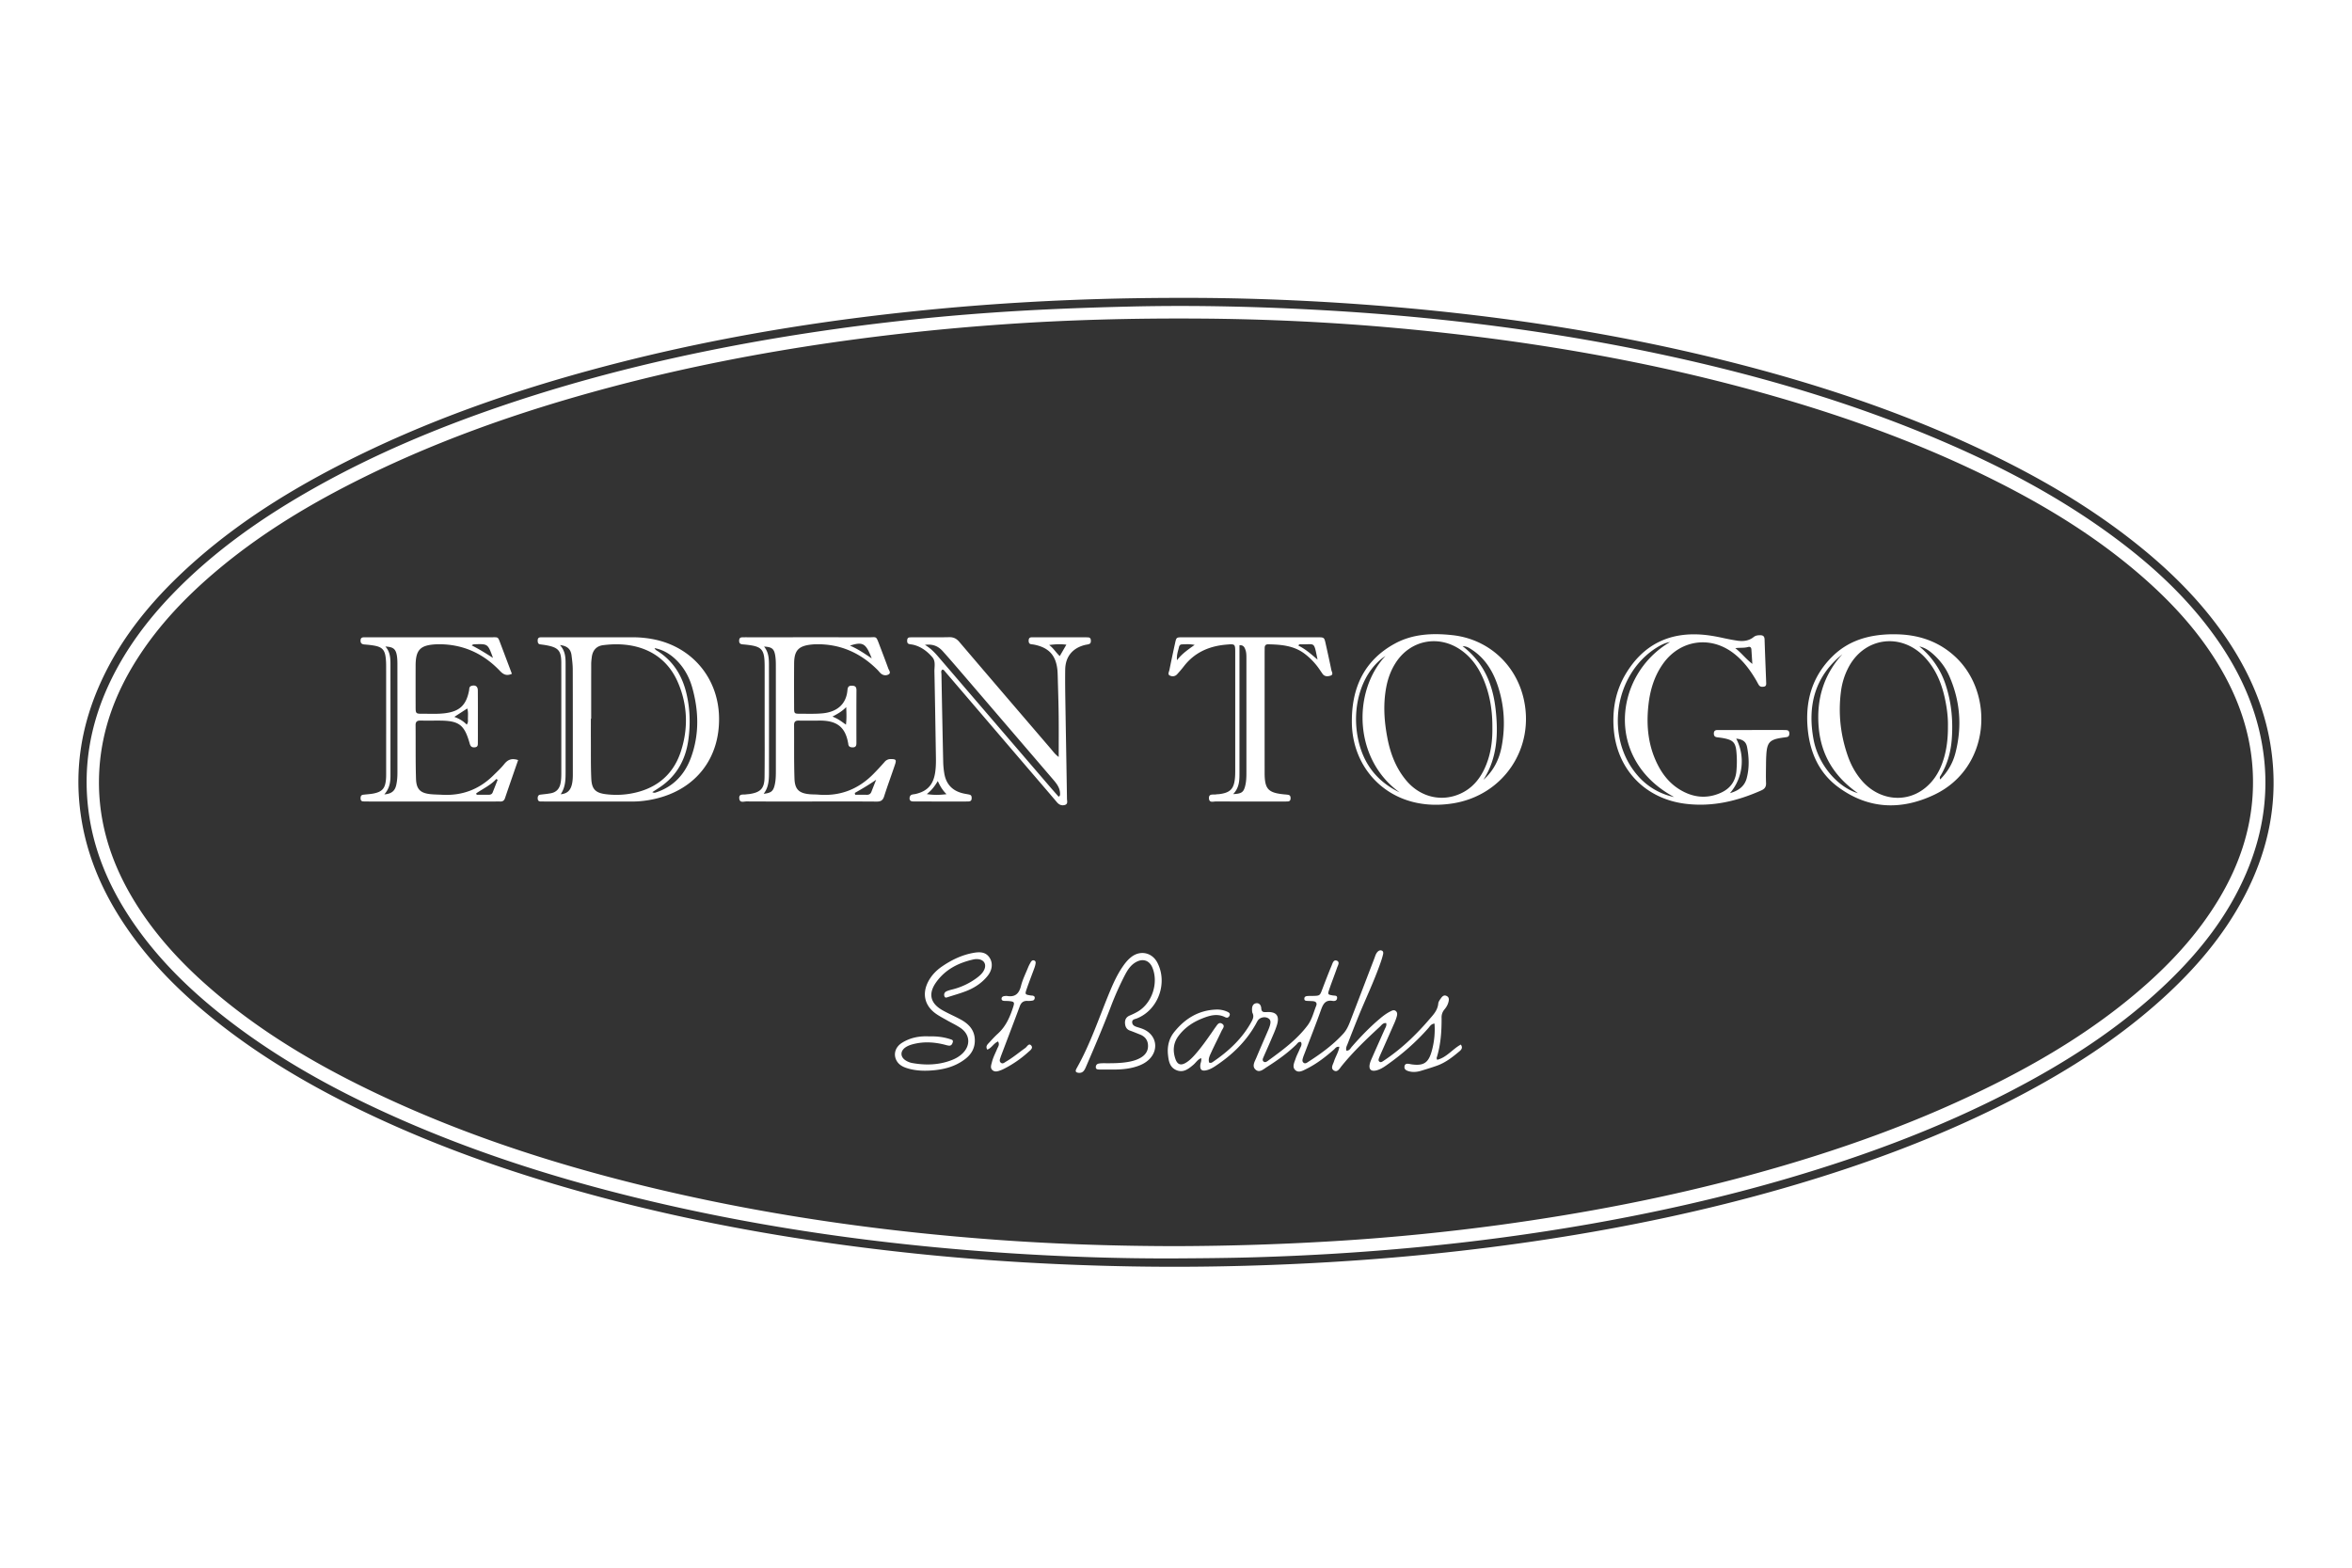 <svg xmlns="http://www.w3.org/2000/svg" viewBox="0 0 300 200"><path fill="#333" fill-rule="evenodd" d="M152.378 82.274c-.65-.13-1.14-.082-1.625-.066-.222.007-.334.153-.377.356-.103.482-.31.95-.252 1.667.65-.846 1.397-1.343 2.254-1.957m13.555-.077c-.103-.004-.25-.04-.316.176.866.412 1.587 1.05 2.437 1.78-.497-2.45-.301-1.891-2.12-1.956m-7.125 18.13c.16-.584.172-1.186.172-1.786.002-4.831.001-9.663 0-14.494 0-.379.007-.761-.118-1.125-.112-.326-.247-.642-.768-.606v16.221c0 .952.021 1.91-.802 2.773 1.053-.048 1.309-.227 1.516-.983m-23.634-16.625.841-1.455c-.772-.096-1.46-.056-2.2.042.542.378.865.961 1.36 1.413m-14.448 17.618c-.513-.513-.817-1.03-1.112-1.673-.388.652-.774 1.161-1.4 1.663.902.134 1.621.119 2.512.01m-1.02-17.502c4.744 5.53 9.49 11.06 14.238 16.588.362.422.733.835 1.084 1.235.18-.111.178-.201.181-.294.031-.873-.51-1.462-1.024-2.062-3.777-4.408-7.554-8.815-11.334-13.219-.863-1.005-1.725-2.01-2.612-2.995-.542-.602-1.212-.94-2.264-.801.779.474 1.262 1.003 1.73 1.548m103.686-.955c-.019-.286-.174-.392-.444-.316-.514.145-1.045.06-1.612.145.75.573 1.305 1.327 2.175 2.01l-.119-1.84m-.597 16.411c.344-1.3.298-2.626.052-3.936-.136-.726-.555-1.009-1.393-1.107a6.239 6.239 0 0 1-.798 6.96c1.167-.338 1.876-.922 2.14-1.917m-11.563-16.605c-5.354 3.425-6.53 11.432-2.377 16.24a8.385 8.385 0 0 0 4.682 2.775c-8.934-4.799-7.637-15.624-.518-19.777-.654.104-1.233.408-1.787.762M57.95 91.455c.643.241 1.146.542 1.58.986.18-.235.163-.425.156-.603-.019-.463.067-.934-.083-1.454l-1.653 1.071m4.93-7.522c-.642-1.776-.66-1.789-2.22-1.744-.148.005-.305-.02-.494.149.91.454 1.747.978 2.714 1.595m-2.077 17.463c.5 0 1-.002 1.498 0 .235 0 .44-.056.537-.296.215-.537.424-1.078.636-1.617l-.17-.101c-.725.797-1.702 1.238-2.57 1.834l.07.18m-10.271-1.216c.131-.558.161-1.121.16-1.69-.001-4.574.001-9.147-.003-13.72 0-.378-.008-.761-.07-1.132-.145-.855-.467-1.105-1.465-1.158.598.66.646 1.444.647 2.232.005 4.731.003 9.463.002 14.194 0 .83-.086 1.642-.782 2.436.946-.069 1.348-.469 1.51-1.162m57.88-17.816c.95.397 1.775.955 2.776 1.631-.744-1.946-1.131-2.154-2.777-1.631m-.508 10.083c.093-.762.066-1.41.033-2.238-.558.564-1.071.847-1.757 1.21.736.278 1.183.654 1.724 1.028m1.175 8.947c.497 0 .994-.004 1.491.002.285.004.474-.114.578-.381.2-.514.404-1.027.607-1.54-.907.635-1.81 1.169-2.727 1.684l.051.235m-10.28-1.19c.156-.616.164-1.25.164-1.882 0-4.484.002-8.968-.003-13.451 0-.41-.014-.824-.078-1.227-.138-.881-.434-1.112-1.427-1.155.678.812.624 1.777.626 2.716.011 4.389.005 8.777.005 13.166 0 1.004.004 2.01-.68 2.898.926-.104 1.203-.313 1.393-1.065m150.598-4.065c.89-3.38.642-6.687-.763-9.893-.501-1.143-1.256-2.11-2.204-2.921-.472-.403-.988-.724-1.616-.854a10.448 10.448 0 0 1 3.373 4.939c.732 2.25.942 4.56.763 6.912-.124 1.627-.556 3.162-1.388 4.576-.074.124-.206.244-.087.54.964-.98 1.596-2.062 1.922-3.3m-18.08-1.83c.62 3.393 3.237 6.198 5.66 6.88-2.979-2.08-4.686-4.814-4.997-8.388-.309-3.546.602-6.676 3.018-9.336-3.527 2.84-4.465 6.568-3.682 10.844m16.954-4.165c-.375-2.31-1.089-4.477-2.718-6.242-3.063-3.317-7.91-2.606-9.88 1.452a8.99 8.99 0 0 0-.833 2.704c-.397 2.867-.099 5.667.855 8.394.4 1.14.974 2.193 1.764 3.114 2.188 2.552 5.666 2.953 8.12.94 1.002-.82 1.685-1.868 2.134-3.074.558-1.499.76-3.056.75-4.778.017-.755-.05-1.637-.192-2.51m-75.179 3.37c.505 3.47 2.247 6.053 5.436 7.576-5.858-4.195-6.057-12.842-1.81-17.406-2.869 1.906-4.188 5.967-3.626 9.83m17.685-2.952c.338 3.11.206 6.159-1.566 8.927 1.324-1.169 2.035-2.644 2.342-4.321.475-2.591.328-5.155-.5-7.657-.63-1.896-1.635-3.548-3.366-4.66-.28-.18-.557-.392-1.132-.415 2.782 2.138 3.877 4.959 4.222 8.126m-1.664-4.144c-.627-1.409-1.515-2.62-2.798-3.508-2.828-1.957-6.408-1.254-8.275 1.625-.626.967-1.014 2.03-1.225 3.158-.406 2.173-.261 4.339.156 6.49.384 1.978 1.09 3.823 2.401 5.39 1.773 2.12 4.491 2.782 6.918 1.675 1.446-.66 2.418-1.792 3.076-3.21.774-1.668 1.014-3.439.988-5.18.022-2.284-.34-4.416-1.24-6.44M83.767 101.061c2.224-.764 3.633-2.352 4.403-4.509 1.032-2.89.955-5.824.149-8.752-.339-1.232-.909-2.357-1.777-3.307-.834-.91-1.82-1.576-3.053-1.81a.612.612 0 0 0 .252.292c2.12 1.3 3.304 3.24 3.844 5.618.44 1.93.484 3.881.21 5.833-.35 2.49-1.473 4.54-3.589 5.98-.31.212-.628.41-1.005.654.278.14.421.05.566.001M72.142 84.798v13.714c0 .96-.017 1.916-.623 2.815.845-.07 1.231-.513 1.408-1.178.113-.428.138-.87.138-1.313-.003-4.477.004-8.953-.01-13.43 0-.596-.079-1.194-.152-1.788-.092-.74-.483-1.217-1.475-1.32.713.797.715 1.648.714 2.5m3.224 6.888c0 .947-.005 1.893 0 2.84.01 1.608-.021 3.218.055 4.823.065 1.367.567 1.825 1.925 1.981.945.109 1.895.1 2.831-.041 3.238-.492 5.594-2.218 6.637-5.33 1.002-2.988.908-6.06-.377-8.975-1.704-3.868-5.417-5.21-9.52-4.674-.848.111-1.33.669-1.434 1.528-.034.281-.073.564-.074.847-.005 2.334-.003 4.667-.003 7.001h-.04m51.934 41.178c.241.418-.004.679-.117.955-.226.555-.514 1.084-.659 1.672-.09.367-.265.774.09 1.058.33.263.726.104 1.084-.029.147-.055.289-.127.43-.199a14.192 14.192 0 0 0 3.026-2.098c.248-.222.67-.5.376-.842-.301-.35-.525.153-.74.307-.822.586-1.597 1.24-2.471 1.75-.2.118-.435.353-.68.121-.221-.208-.079-.47-.004-.71.019-.06.04-.12.062-.178.793-2.096 1.596-4.188 2.374-6.289.18-.488.472-.715.987-.689.219.012.443-.004.657-.044.169-.031.262-.181.267-.348.006-.194-.143-.26-.307-.288-.062-.01-.127-.002-.19-.012-.76-.126-.773-.131-.513-.886.268-.776.568-1.54.85-2.31.087-.237.184-.473.235-.719.042-.203.116-.472-.172-.56-.207-.063-.35.101-.443.275-.105.195-.214.389-.296.593-.318.79-.71 1.564-.916 2.383-.25 1-.757 1.465-1.794 1.284-.091-.016-.19.002-.283.012-.203.02-.391.1-.405.32-.016.248.19.29.389.3.189.01.38.003.567.021.668.065.726.143.526.762-.41 1.273-.935 2.478-1.96 3.403-.398.359-.757.761-1.121 1.155-.209.226-.47.451-.222.87.549-.188.797-.788 1.373-1.04m14.289 3.584c1.24.02 2.339-.05 3.405-.397.576-.188 1.111-.45 1.555-.874 1.25-1.198 1.003-3.007-.533-3.792-.306-.157-.645-.252-.975-.356-.319-.1-.618-.239-.631-.61-.013-.376.342-.392.598-.493 2.712-1.067 3.974-4.516 2.609-7.124-.668-1.274-2.136-1.606-3.284-.738-.459.346-.815.79-1.138 1.26-.682.995-1.18 2.081-1.642 3.193-1.344 3.233-2.44 6.574-4.156 9.647a4.069 4.069 0 0 0-.132.252c-.13.279-.014.408.267.446.553.076.771-.263.963-.707 1.102-2.55 2.191-5.105 3.182-7.702a38.464 38.464 0 0 1 1.765-3.98c.35-.676.743-1.33 1.436-1.722.895-.506 1.718-.236 2.104.679.825 1.959-.033 4.56-1.865 5.628-.326.19-.67.354-1.02.5-.444.184-.625.529-.601.972.023.427.18.794.642.955.417.145.823.322 1.236.48.614.235 1.001.654 1.052 1.326.053.698-.258 1.225-.836 1.59-.542.342-1.15.508-1.78.61-.97.158-1.949.16-2.928.153-.251-.002-.508 0-.753.047-.245.046-.376.25-.358.488.019.241.238.265.431.267.505.006 1.01.002 1.387.002m-23.062-4.227c-1.213-.068-2.414.142-3.493.828-.83.528-1.102 1.425-.704 2.21.259.513.713.795 1.234.973.971.33 1.98.405 2.994.35 1.668-.089 3.254-.452 4.604-1.516.795-.627 1.217-1.431 1.174-2.462-.05-1.215-.774-1.969-1.758-2.515-.773-.428-1.594-.768-2.362-1.204-1.587-.9-1.852-2.143-.773-3.623 1.178-1.617 2.85-2.447 4.756-2.867a1.84 1.84 0 0 1 .565-.027c.757.073 1.093.662.77 1.357-.205.442-.568.754-.95 1.04a8.743 8.743 0 0 1-3.063 1.452c-.274.071-.557.137-.81.258-.259.124-.34.395-.24.646.093.24.324.12.493.066.841-.272 1.7-.503 2.512-.846.966-.41 1.828-1.009 2.494-1.84.597-.744.695-1.612.27-2.293-.484-.773-1.248-.785-2.022-.653-1.49.254-2.825.896-4.06 1.742-.738.505-1.353 1.142-1.77 1.946-.786 1.519-.458 3.018.913 4.03.455.336.967.596 1.46.879.574.33 1.182.609 1.731.976 1.223.818 1.345 2.197.314 3.23-.407.408-.902.69-1.438.896-1.641.631-3.33.667-5.038.359a2.361 2.361 0 0 1-.788-.312c-.726-.443-.741-1.204-.046-1.683.316-.217.676-.336 1.047-.428 1.288-.318 2.569-.248 3.846.061.214.052.427.126.644.147.322.03.439-.225.501-.47.066-.258-.171-.301-.343-.357-.85-.276-1.725-.38-2.664-.35m40.998-50.918c-2.904 0-5.81-.003-8.714.002-.755.001-.765.01-.927.744a207.28 207.28 0 0 0-.725 3.428c-.047.231-.243.547.029.694.306.165.685.147.956-.151.297-.327.587-.662.856-1.012 1.364-1.77 3.217-2.578 5.392-2.768 1.16-.101 1.163-.108 1.163 1.05.001 5.02.001 10.04-.001 15.06 0 .316-.007.632-.038.946-.132 1.346-.6 1.825-1.945 2.008-.156.022-.316.015-.47.044-.362.067-.941-.146-.895.522.04.594.57.372.896.374 2.873.018 5.746.01 8.62.01.188 0 .378 0 .567-.013.233-.016.32-.17.325-.384.004-.2-.035-.391-.258-.446-.182-.045-.374-.05-.562-.069-2.053-.2-2.488-.678-2.49-2.764-.002-5.083 0-10.167 0-15.25 0-.22.006-.442.006-.663 0-.302.125-.474.45-.468 1.69.034 3.35.168 4.75 1.285a8.599 8.599 0 0 1 1.694 1.774c.164.232.32.47.483.702.27.385.677.352 1.028.237.41-.134.147-.484.098-.725-.224-1.114-.471-2.223-.718-3.332-.184-.829-.19-.833-1.045-.834-2.842-.003-5.683-.001-8.525-.001m-5.298 54.256c-.149-.476.088-.904.277-1.319.419-.92.887-1.816 1.314-2.732.133-.285.495-.63.06-.905-.408-.259-.613.137-.817.412-.17.229-.325.467-.488.7-.686.985-1.377 1.966-2.178 2.865-.338.38-.695.737-1.132 1-.637.383-1.076.252-1.327-.456-.368-1.043-.296-2.055.388-2.97.78-1.042 1.818-1.745 3.013-2.22.95-.38 1.919-.674 2.926-.167.237.118.429.074.553-.17.14-.277-.04-.416-.25-.514a3.158 3.158 0 0 0-1.475-.285c-2.241.089-3.968 1.176-5.326 2.872-.65.81-.897 1.81-.79 2.858.08.794.204 1.617 1.047 1.986.901.395 1.567-.139 2.208-.686.318-.272.538-.67.977-.836.079.348-.089.608-.11.89-.043.561.166.777.71.673.44-.084.832-.3 1.202-.544 2.113-1.394 3.902-3.102 5.154-5.33.093-.164.174-.338.279-.494.251-.374.829-.52 1.25-.319.456.218.385.602.28.98a4.902 4.902 0 0 1-.233.62c-.498 1.16-1.01 2.316-1.495 3.482-.201.483-.58 1.056-.113 1.495.5.47 1.008-.027 1.44-.302 1.33-.851 2.625-1.755 3.76-2.867.164-.16.295-.421.608-.335.182.346-.047.615-.159.897-.163.41-.385.8-.522 1.217-.163.495-.497 1.093-.005 1.497.43.353.967.02 1.419-.205 1.284-.638 2.402-1.511 3.475-2.45.172-.15.295-.413.689-.345-.102.676-.486 1.233-.68 1.85-.124.4-.494.906.013 1.186.44.243.707-.28.954-.586 1.474-1.824 3.168-3.434 4.885-5.022.214-.198.39-.503.8-.459.094.315-.081.553-.192.802-.537 1.213-1.08 2.423-1.613 3.637-.114.26-.233.524-.29.798-.143.668.169.963.84.801.467-.112.872-.364 1.263-.637 1.975-1.381 3.782-2.952 5.376-4.764.195-.221.34-.524.781-.574a10.268 10.268 0 0 1-.35 3.5c-.423 1.54-1.062 1.929-2.64 1.693-.062-.01-.122-.03-.185-.04-.294-.046-.603-.074-.656.322-.048.349.205.501.496.591.533.164 1.067.12 1.588-.035.696-.207 1.39-.422 2.074-.665 1.091-.389 1.983-1.1 2.857-1.831.248-.207.456-.46.17-.856-1.049.565-1.794 1.638-3.017 1.945-.037-.123-.082-.19-.067-.238.528-1.678.645-3.407.632-5.15a1.521 1.521 0 0 1 .37-1.041c.223-.267.405-.569.497-.908.083-.313.135-.645-.242-.818-.333-.154-.545.072-.71.305-.145.203-.315.436-.337.669-.084.892-.668 1.471-1.203 2.09a33.6 33.6 0 0 1-2.279 2.41 25.65 25.65 0 0 1-3.545 2.84c-.15.098-.333.223-.508.051-.13-.127-.076-.297-.02-.444.077-.207.168-.409.257-.611.549-1.242 1.101-2.483 1.646-3.726a7.01 7.01 0 0 0 .337-.883c.077-.27.15-.582-.124-.787-.24-.18-.49-.026-.71.085-.453.23-.858.533-1.247.859-1.311 1.098-2.493 2.326-3.618 3.611-.184.21-.315.539-.701.517-.11-.35.05-.603.15-.86.398-1.031.803-2.06 1.213-3.086.984-2.463 2.152-4.85 3.019-7.362.113-.327.216-.66.294-.997.04-.18.036-.395-.195-.471-.198-.065-.37.023-.508.167-.227.237-.302.552-.414.845-.952 2.475-1.895 4.954-2.85 7.429-.295.765-.551 1.563-1.117 2.18-1.29 1.407-2.818 2.529-4.418 3.554-.192.122-.43.347-.675.11-.18-.173-.096-.418-.032-.628.063-.211.152-.415.23-.621.695-1.83 1.415-3.652 2.072-5.496.26-.728.559-1.26 1.454-1.114.251.041.545 0 .584-.33.047-.396-.283-.32-.518-.36-.676-.112-.7-.124-.483-.77.313-.927.678-1.836.996-2.761.104-.303.403-.742-.04-.912-.415-.16-.535.351-.658.643-.415.99-.797 1.993-1.179 2.996-.318.836-.31.84-1.224.861-.19.005-.38-.001-.569.007-.227.01-.48.037-.502.317-.024.319.246.304.466.315.221.012.443.013.663.035.362.036.519.248.384.587-.339.847-.54 1.758-1.102 2.505-1.39 1.843-3.231 3.184-5.071 4.524-.157.114-.348.227-.519.1-.224-.167-.109-.402-.021-.604.301-.695.617-1.384.912-2.083.282-.668.595-1.33.803-2.022.346-1.155-.09-1.687-1.307-1.618-.412.023-.677.013-.703-.484-.021-.396-.261-.708-.658-.641-.44.073-.542.479-.515.891.008.125.012.262.065.371.19.39.064.719-.127 1.07-1.16 2.138-2.88 3.74-4.856 5.096-.148.101-.3.246-.555.137m-19.188-38.985c-.474-.341-.74-.733-1.04-1.084-3.887-4.53-7.773-9.06-11.645-13.604-.36-.421-.733-.608-1.294-.595-1.483.035-2.968.011-4.453.012-.19 0-.379.004-.568.014-.235.012-.322.165-.328.378-.006.193.002.395.228.462.18.054.375.06.559.104.993.24 1.773.834 2.42 1.581.45.518.255 1.208.268 1.825.072 3.441.127 6.882.18 10.324.014.883.047 1.77-.1 2.647-.25 1.5-.993 2.3-2.458 2.65-.184.043-.384.043-.553.116-.28.121-.33.661-.07.783.161.074.368.065.554.065 2.148.004 4.296.003 6.443.002.126 0 .253 0 .379-.008.215-.013.356-.112.37-.342.015-.23.006-.456-.275-.525-.215-.052-.434-.083-.65-.126-1.47-.29-2.348-1.162-2.572-2.654a10.48 10.48 0 0 1-.126-1.319 2757.22 2757.22 0 0 1-.226-11.269c-.004-.196-.103-.438.127-.587.194.021.27.173.368.288 3.472 4.054 6.941 8.11 10.412 12.164 1.273 1.488 2.554 2.97 3.818 4.464.277.329.602.466 1.001.36.443-.117.29-.511.286-.795-.058-3.914-.133-7.829-.195-11.743-.024-1.579-.054-3.159-.03-4.737.025-1.645.923-2.734 2.502-3.138.183-.046.377-.06.553-.125.213-.079.224-.282.215-.476-.009-.217-.11-.358-.34-.37-.19-.009-.379-.012-.568-.013h-6.16c-.157 0-.315.006-.473.004-.284-.004-.39.157-.393.417-.001.242.06.437.348.468.157.017.314.04.468.073 1.785.391 2.658 1.364 2.85 3.184.033.313.038.63.047.945.042 1.61.098 3.22.116 4.83.02 1.733.005 3.466.005 5.35m88.426-3.445v.003h-4.36c-.282 0-.491.074-.502.418-.01.306.112.472.421.51.313.037.628.076.937.14 1.082.223 1.401.556 1.512 1.63.087.85.085 1.703.007 2.555-.12 1.325-.822 2.24-2.01 2.766-1.818.806-3.58.587-5.247-.441-1.183-.73-2.052-1.764-2.698-2.99-1.3-2.467-1.567-5.105-1.259-7.828.217-1.911.764-3.712 1.91-5.288 2.13-2.927 5.869-3.51 8.789-1.378 1.302.95 2.246 2.206 3.047 3.582.11.19.207.391.325.577.162.256.424.26.676.21.29-.06.274-.306.265-.53-.069-1.83-.146-3.66-.204-5.49-.014-.42-.218-.546-.597-.536-.288.007-.55.032-.794.23-.636.514-1.386.575-2.158.454a29.789 29.789 0 0 1-1.768-.336c-.927-.203-1.86-.369-2.807-.432-4.175-.277-7.374 1.372-9.542 4.944-1.32 2.176-1.773 4.576-1.575 7.1.407 5.17 4.02 8.914 9.165 9.545 3.404.418 6.587-.338 9.67-1.712.436-.194.614-.468.594-.945-.031-.725-.013-1.453-.006-2.18.004-.473.01-.947.04-1.42.095-1.56.429-1.925 1.95-2.158.218-.034.437-.057.655-.094.275-.047.335-.238.33-.486-.005-.276-.147-.399-.407-.407a20.35 20.35 0 0 0-.663-.012h-3.696M66.089 96.968c-.843-.28-1.34-.036-1.784.523-.411.516-.906.967-1.378 1.433-1.81 1.787-3.988 2.61-6.529 2.47-.441-.024-.884-.028-1.325-.063-1.419-.112-1.968-.586-2.011-1.992-.07-2.272-.03-4.548-.054-6.822-.004-.47.215-.597.638-.589.789.015 1.579.002 2.369.004 2.533.004 3.218.506 3.896 2.928.109.388.286.518.661.479.422-.044.376-.356.38-.633.007-.632.003-1.264.003-1.896 0-1.58.008-3.159-.007-4.738-.004-.512-.326-.712-.804-.572-.333.099-.272.38-.318.615-.364 1.866-1.217 2.654-3.109 2.882-.914.11-1.83.057-2.746.062-.948.005-.955-.005-.957-.918-.005-1.738-.005-3.475-.001-5.213.005-2.028.587-2.629 2.635-2.73.095-.006.19-.008.285-.008 3.115-.015 5.717 1.173 7.843 3.41.447.471.862.656 1.517.363-.498-1.318-.974-2.585-1.454-3.85-.35-.918-.248-.809-1.224-.81-5.213-.003-10.425-.001-15.638-.001-.158 0-.316.002-.474.001-.272-.002-.498.03-.512.392-.016.37.16.499.501.526.44.034.883.076 1.316.16.942.183 1.275.556 1.389 1.53.04.344.056.692.056 1.04.004 4.611.003 9.224.002 13.836 0 .22-.005.442-.025.662-.103 1.134-.482 1.57-1.598 1.786-.432.083-.877.1-1.315.157-.284.037-.33.245-.322.488.008.225.112.354.34.362.252.01.505.011.758.011h16.111c.19 0 .38-.01.569.001.325.02.529-.099.64-.425.546-1.609 1.106-3.213 1.676-4.861m37.284 5.285c2.812 0 5.624-.012 8.436.011.522.004.798-.14.963-.662.43-1.354.928-2.687 1.38-4.035.214-.637.133-.718-.505-.727a.988.988 0 0 0-.822.37 34.37 34.37 0 0 1-1.419 1.527c-1.933 1.963-4.266 2.871-7.028 2.639-.346-.03-.695-.018-1.04-.046-1.399-.113-1.956-.594-2.002-2.009-.074-2.272-.032-4.548-.051-6.823-.003-.403.16-.571.559-.567.884.01 1.77.008 2.654 0 2.246-.024 3.317.819 3.68 2.858.006.031.015.062.017.093.023.365.24.467.575.465.392-.002.468-.228.467-.554-.003-2.243-.008-4.486.006-6.73.003-.468-.2-.588-.63-.585-.461.004-.494.298-.525.623-.168 1.744-1.331 2.735-3.185 2.905-.947.088-1.894.05-2.841.05-.758 0-.77-.018-.773-.814-.007-1.865-.012-3.73.002-5.593.012-1.673.562-2.254 2.246-2.423.22-.022.44-.033.662-.035 3.044-.024 5.59 1.131 7.722 3.265.156.156.285.343.454.483.296.246.685.272.976.094.324-.197.039-.512-.049-.752-.377-1.04-.777-2.07-1.168-3.105-.405-1.069-.332-.87-1.278-.871-5.182-.007-10.364-.003-15.546-.003-.095 0-.19-.006-.284.001-.324.025-.75-.11-.747.452.002.466.347.443.665.47.283.025.566.06.846.104 1.26.203 1.626.595 1.716 1.852.024.346.026.695.026 1.042.002 2.18.002 4.36.001 6.54 0 2.465.017 4.93-.013 7.394-.018 1.42-.497 1.92-1.89 2.137-.155.024-.315.026-.47.052-.367.06-.945-.124-.86.55.07.575.594.344.92.347 2.718.019 5.435.01 8.153.01M241.55 80.921c-.158 0-.316-.003-.474.001-2.77.08-5.294.803-7.332 2.804-2.658 2.61-3.533 5.828-3.15 9.437.31 2.912 1.45 5.458 3.845 7.233 3.848 2.854 8.034 3.001 12.259 1.004 7.245-3.425 7.73-12.98 2.667-17.643-2.202-2.029-4.861-2.852-7.815-2.836m-69.12 10.81c0 .188-.003.378.001.567.11 5.084 3.453 9.154 8.33 10.137 1.502.303 3.01.298 4.52.063 6.491-1.01 10.567-7.084 9.036-13.47-1.047-4.367-4.585-7.506-9.046-7.996-2.552-.28-5.082-.171-7.382 1.09-3.767 2.065-5.395 5.407-5.458 9.608m-100.835-.04v6.92c0 .444-.012.884-.099 1.321-.137.694-.535 1.138-1.234 1.27-.433.082-.874.122-1.312.174-.276.033-.367.198-.368.454 0 .265.099.421.383.42.221 0 .442.005.663.005 3.666 0 7.331-.004 10.997.003.986.002 1.955-.12 2.912-.34 5.2-1.19 8.306-5.172 8.176-10.47-.119-4.871-3.32-8.769-8.073-9.83a13.752 13.752 0 0 0-3.01-.314h-11.09c-.19 0-.38.005-.57.004-.28-.001-.39.145-.388.414.003.24.038.444.328.484.25.035.502.064.75.11 1.571.285 1.93.7 1.933 2.266.005 2.37.002 4.74.002 7.11m78.442 67.287c-7.487-.006-14.968-.242-22.436-.774-15.402-1.098-30.64-3.283-45.648-6.96-11.839-2.902-23.374-6.683-34.385-11.964-7.116-3.413-13.88-7.396-19.938-12.498-4.256-3.584-8.027-7.6-10.856-12.43-2.912-4.97-4.444-10.303-4.107-16.1.3-5.137 2.044-9.796 4.78-14.112 2.82-4.45 6.428-8.188 10.45-11.547 4.97-4.151 10.431-7.554 16.17-10.526 10.709-5.546 22.01-9.523 33.636-12.626 9.376-2.503 18.884-4.367 28.488-5.751a301.38 301.38 0 0 1 21.57-2.296c8.354-.596 16.718-.804 25.09-.752 8.532.052 17.05.454 25.545 1.234 16.23 1.488 32.249 4.18 47.935 8.682 9.733 2.794 19.211 6.267 28.269 10.824 6.54 3.29 12.746 7.103 18.31 11.897 4.045 3.486 7.632 7.371 10.339 12.01 2.904 4.977 4.42 10.311 4.076 16.107-.277 4.666-1.756 8.96-4.11 12.972-2.85 4.856-6.647 8.888-10.933 12.487-5.278 4.432-11.106 8.016-17.236 11.13-10.124 5.143-20.764 8.91-31.698 11.89-10.558 2.88-21.283 4.931-32.12 6.405a286.366 286.366 0 0 1-20.079 1.998 348.098 348.098 0 0 1-21.112.7m-.056 1.564c3.38-.02 6.759-.045 10.138-.146 6.854-.203 13.694-.62 20.519-1.267a280.829 280.829 0 0 0 22.156-2.974c8.593-1.511 17.093-3.423 25.463-5.888 9.716-2.862 19.176-6.382 28.182-11.053 7.268-3.769 14.102-8.176 20.03-13.876 4.182-4.02 7.712-8.528 10.019-13.9 2.288-5.33 3.042-10.851 2.02-16.59-.87-4.883-2.912-9.257-5.736-13.29-3.574-5.103-8.072-9.284-13.049-12.975-6.84-5.071-14.313-9.019-22.12-12.36-11.22-4.8-22.873-8.218-34.78-10.812-14.32-3.12-28.819-4.95-43.44-5.802-8.451-.492-16.912-.7-25.381-.497-5.843.14-11.68.364-17.51.775a288.254 288.254 0 0 0-26.812 3.136c-12.204 2.022-24.214 4.84-35.93 8.848-8.084 2.767-15.939 6.063-23.403 10.245-6.756 3.786-13.067 8.174-18.456 13.792-3.125 3.258-5.799 6.839-7.771 10.919-2.54 5.252-3.577 10.763-2.839 16.572.638 5.02 2.554 9.553 5.331 13.745 3.103 4.682 7.012 8.613 11.377 12.108 6.854 5.489 14.462 9.71 22.455 13.27 11.617 5.176 23.733 8.802 36.129 11.535 14.002 3.088 28.18 4.921 42.48 5.84 6.968.447 13.945.678 20.928.645m.01-122.54c7.996-.032 15.983.264 23.954.851 15.59 1.149 31.016 3.382 46.194 7.18 10.93 2.735 21.607 6.223 31.84 10.983 7.616 3.543 14.86 7.703 21.376 13.052 4.173 3.427 7.91 7.262 10.904 11.78 2.665 4.025 4.56 8.37 5.34 13.158 1.121 6.865-.152 13.324-3.378 19.435-2.628 4.98-6.234 9.184-10.383 12.945-5.611 5.085-11.93 9.131-18.623 12.62-9.477 4.94-19.448 8.622-29.7 11.575-9.877 2.845-19.914 4.954-30.072 6.512-9.937 1.524-19.926 2.513-29.965 3.044-7.7.407-15.405.562-23.113.428-9.289-.161-18.559-.687-27.8-1.659-13.716-1.442-27.277-3.758-40.604-7.354-9.623-2.597-19.026-5.813-28.07-10.029-7.383-3.441-14.413-7.471-20.77-12.603-4.576-3.694-8.655-7.854-11.818-12.847-2.55-4.024-4.313-8.348-4.997-13.09-.865-5.997.124-11.703 2.65-17.168 2.353-5.091 5.768-9.411 9.784-13.275 6.134-5.903 13.216-10.447 20.758-14.313 10.675-5.473 21.932-9.394 33.504-12.455 10.395-2.75 20.94-4.735 31.6-6.129a310.583 310.583 0 0 1 22.26-2.088c6.373-.37 12.749-.543 19.13-.553"/></svg>